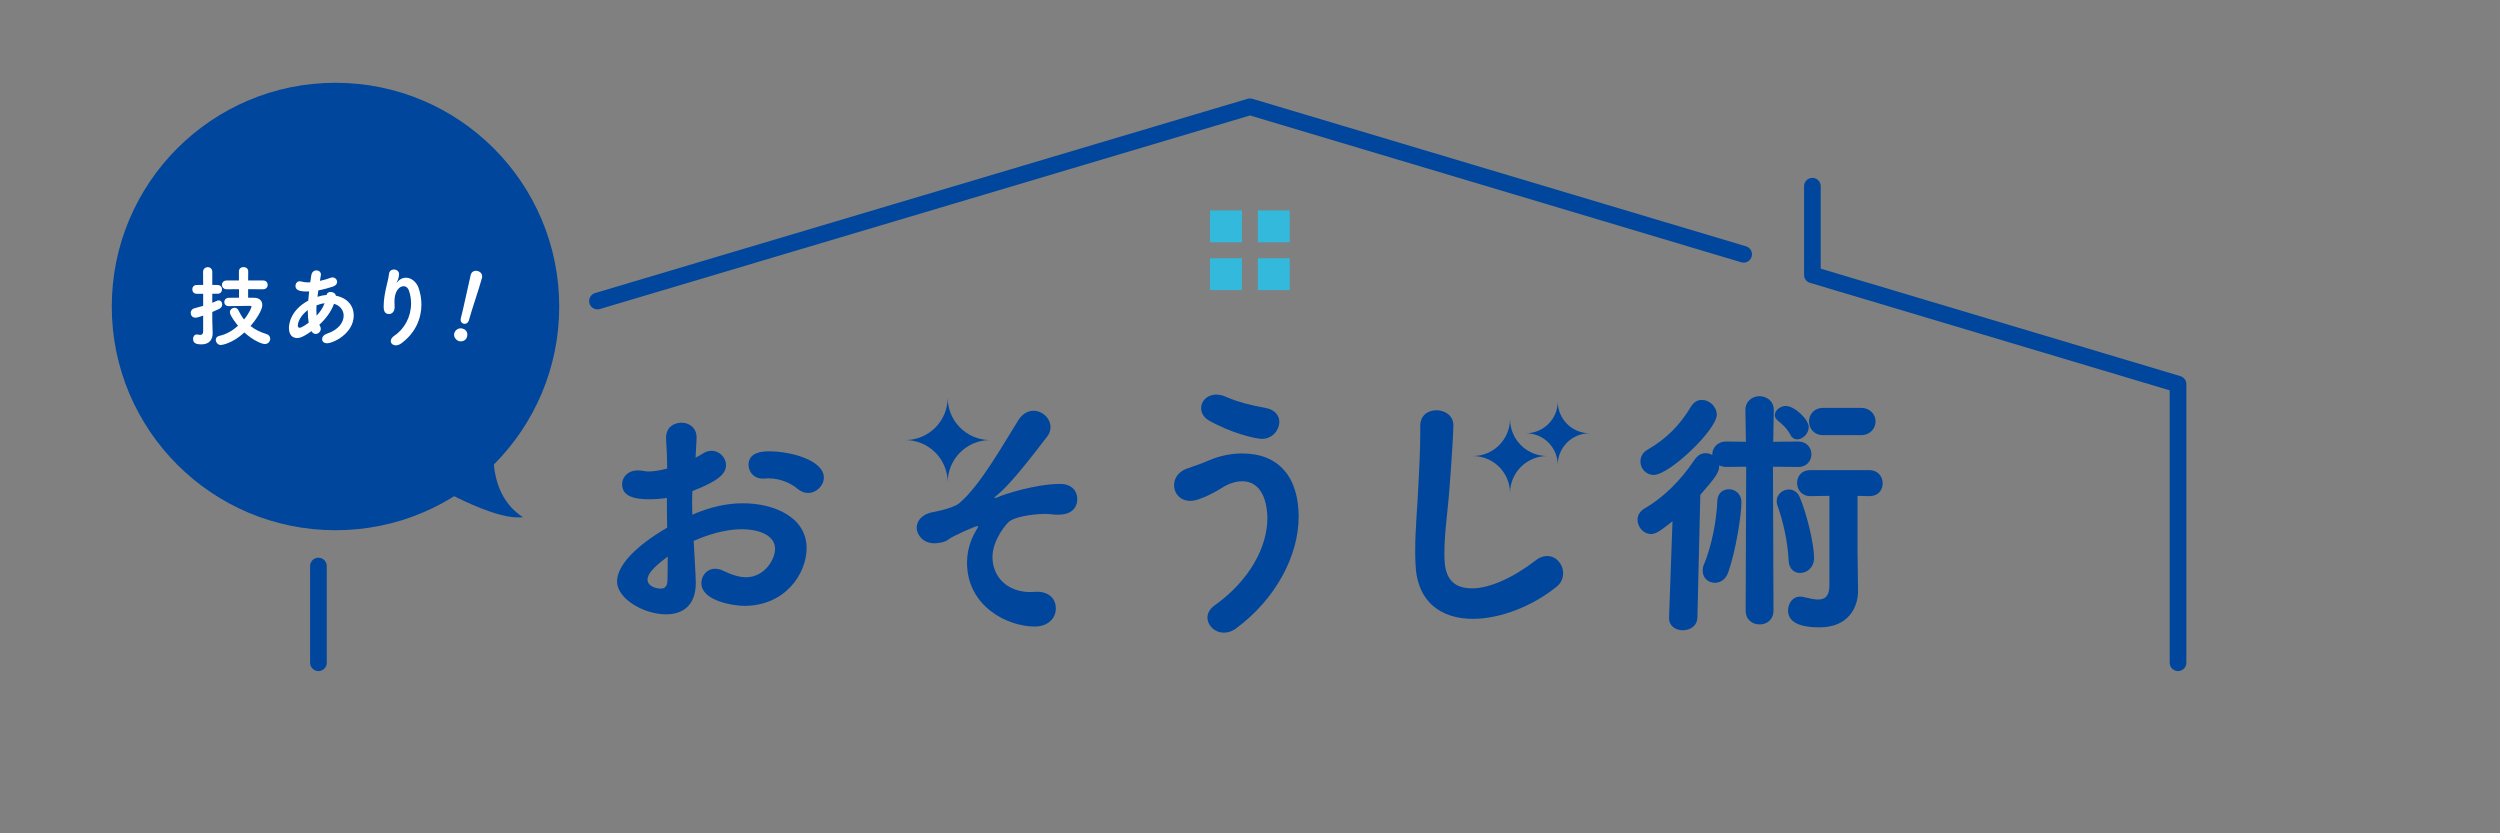 <?xml version="1.0" encoding="UTF-8"?>
<svg id="_レイヤー_2" data-name="レイヤー_2" xmlns="http://www.w3.org/2000/svg" viewBox="0 0 300 100">
  <rect x="0" y="0" width="300" height="100" fill="#808080" stroke="none"/>
  <defs>
    <style>
      .cls-1, .cls-2 {
        fill: none;
      }

      .cls-3 {
        fill: #fff;
      }

      .cls-2 {
        stroke: #00469c;
        stroke-linecap: round;
        stroke-linejoin: round;
        stroke-width: 2px;
      }

      .cls-4 {
        fill: #00469c;
      }

      .cls-5 {
        fill: #32b9dc;
      }
    </style>
  </defs>
  <g id="_ヘッダ_xFF0F_フッタ" data-name="ヘッダ_xFF0F_フッタ">
    <g>
      <g>
        <g>
          <polyline class="cls-2" points="261.363 79.527 261.363 46.095 217.487 32.982 217.487 22.346"/>
          <polyline class="cls-2" points="71.696 36.125 150 12.813 209.236 30.516"/>
          <line class="cls-2" x1="38.21" y1="79.527" x2="38.21" y2="67.924"/>
          <g>
            <rect class="cls-5" x="150.942" y="30.989" width="3.827" height="3.826"/>
            <rect class="cls-5" x="150.942" y="25.25" width="3.827" height="3.826"/>
            <rect class="cls-5" x="145.204" y="25.25" width="3.825" height="3.826"/>
            <rect class="cls-5" x="145.203" y="30.989" width="3.825" height="3.826"/>
          </g>
        </g>
        <g>
          <g>
            <g>
              <path class="cls-4" d="M83.496,69.936c0,2.831-1.686,3.785-3.563,3.785-2.64,0-5.885-1.845-5.885-3.944,0-1.908,2.195-4.231,6.012-6.457-.032-1.209-.032-2.417-.032-3.563-.7.096-1.4.159-2.1.159-2.067,0-3.276-.477-3.276-1.813,0-.827.668-1.654,1.909-1.654.222,0,.445.032.668.064.191.032.381.064.604.064.604,0,1.367-.127,2.227-.35,0-1.368-.064-2.322-.127-3.499-.096-1.622,1.145-2.004,1.845-2.004.923,0,1.813.604,1.813,1.781,0,.096-.063,1.463-.127,2.418.318-.159.604-.318.89-.509.35-.223.7-.318,1.018-.318.954,0,1.749.795,1.749,1.718,0,1.081-1.018,1.94-4.04,3.117,0,.414-.032.891-.032,1.368,0,.445.032.954.032,1.463,2.195-.954,4.167-1.368,6.076-1.368,3.658,0,7.634,1.622,7.634,5.376,0,3.054-2.545,6.934-7.475,6.934-1.241,0-5.153-.573-5.153-2.736,0-.891.668-1.718,1.654-1.718.286,0,.604.064.923.223,1.049.509,1.972.795,2.799.795,2.163,0,3.468-2.099,3.468-3.404,0-1.559-1.782-2.354-4.008-2.354-1.113,0-3.117.223-5.758,1.4.223,4.008.255,4.644.255,5.026ZM77.706,69.555c0,.859,1.145,1.081,1.59,1.081s.764-.254.795-.891c.032-.763.032-1.749.032-2.958-2.099,1.559-2.417,2.259-2.417,2.767Z"/>
              <path class="cls-4" d="M124.156,75.185c-3.245,0-8.112-2.417-8.112-7.666,0-1.94.764-3.308,1.113-3.913.127-.223.223-.35.223-.414,0-.032-.032-.064-.064-.064-.318,0-3.117,1.272-3.435,1.559-.509.445-1.495.509-1.781.509-1.272,0-2.1-.986-2.1-1.877,0-.763.573-1.463,1.495-1.749.286-.096.923-.191,1.654-.382.731-.191,1.559-.477,1.908-.764,2.545-2.067,5.439-7.316,7.157-10.02.509-.795,1.177-1.113,1.813-1.113,1.05,0,2.036.891,2.036,1.972,0,.382-.127.795-.445,1.177-3.944,5.185-5.217,6.362-6.107,7.094-.127.095-.191.159-.191.191s.032.032.063.032c.096,0,.255-.064.35-.095.572-.286,4.485-1.591,7.507-1.591,1.431,0,2.036.923,2.036,1.813,0,.668-.318,1.877-2.291,1.877-.222,0-.445,0-.7-.032-.286-.032-.572-.064-.89-.064-.636,0-3.213.159-4.262.891-.35.254-2.036,2.227-2.036,4.294,0,2.258,1.654,4.199,4.58,4.199.191,0,.35-.032.509-.032,1.177-.095,2.513.445,2.513,2.004,0,1.082-.827,2.163-2.545,2.163Z"/>
              <path class="cls-4" d="M151.417,52.664c-.731,0-3.626-.668-6.33-2.195-.668-.382-.954-.954-.954-1.495,0-.827.7-1.622,1.813-1.622.35,0,.732.064,1.146.255,1.336.604,3.086,1.05,4.739,1.336,1.209.223,1.686.954,1.686,1.686,0,.986-.827,2.036-2.1,2.036Z"/>
              <path class="cls-4" d="M173.326,66.469c0,1.686.159,4.135,3.308,4.135,2.068,0,4.867-1.209,7.666-3.372.477-.382.954-.509,1.368-.509,1.082,0,1.908.986,1.908,2.068,0,.573-.222,1.177-.795,1.622-2.863,2.322-6.744,3.849-10.02,3.849-3.722,0-6.744-1.909-6.903-6.648-.032-.541-.032-1.05-.032-1.559,0-2.64.254-4.994.381-7.793.096-1.75.223-4.326.223-6.235v-.859c-.032-1.4,1.018-1.94,1.94-1.94,1.018,0,2.036.636,2.036,1.813,0,.859-.191,3.976-.445,7.189-.191,2.958-.636,5.535-.636,8.239Z"/>
              <path class="cls-4" d="M209.543,56.004l-2.386.032c-.318,0-.636-.095-.859-.191v.127c0,.732-.509,1.399-2.259,3.404l-.35,14.728c-.032,1.018-.891,1.527-1.749,1.527-.827,0-1.654-.477-1.654-1.463v-.064l.414-11.547c-1.59,1.272-2.067,1.527-2.576,1.527-.923,0-1.623-.859-1.623-1.718,0-.509.255-.986.827-1.336,2.195-1.272,4.294-3.276,6.012-5.853.381-.572.859-.795,1.336-.795.286,0,.541.064.796.223v-.064c0-.763.572-1.559,1.685-1.559l2.354.032-.063-3.785v-.032c0-1.082.859-1.654,1.686-1.654.859,0,1.718.573,1.718,1.654v.032l-.064,3.785,2.99-.032c1.05,0,1.591.764,1.591,1.527s-.541,1.527-1.559,1.527h-.032l-3.022-.032.063,17.241c0,1.145-.827,1.686-1.654,1.686-.859,0-1.686-.541-1.686-1.686l.064-17.241ZM198.441,56.99c-.954,0-1.591-.795-1.591-1.622,0-.509.255-1.081.891-1.431,2.195-1.272,3.785-2.831,5.185-5.153.35-.573.827-.795,1.305-.795.89,0,1.781.795,1.781,1.781,0,1.781-5.662,7.221-7.57,7.221ZM219.53,59.503l-2.29.032c-1.05,0-1.59-.795-1.59-1.591,0-.763.509-1.527,1.59-1.527h7.062c1.082,0,1.622.795,1.622,1.591,0,.763-.509,1.527-1.59,1.527h-.032l-1.4-.032v6.553l.063,4.835v.064c0,1.781-1.049,4.326-4.612,4.326-3.086,0-3.785-1.018-3.785-2.036,0-.827.54-1.654,1.463-1.654.127,0,.286.032.445.064.668.159,1.241.286,1.686.286.89,0,1.367-.445,1.367-1.75v-10.688ZM218.799,52.219c-1.146,0-1.718-.827-1.718-1.654,0-.795.572-1.622,1.718-1.622h4.485c1.177,0,1.782.827,1.782,1.622,0,.827-.604,1.654-1.782,1.654h-4.485Z"/>
            </g>
            <path class="cls-4" d="M108.634,52.807c2.813,0,5.089,2.276,5.089,5.089,0-2.813,2.276-5.089,5.089-5.089-2.813,0-5.089-2.276-5.089-5.089,0,2.813-2.276,5.089-5.089,5.089Z"/>
            <path class="cls-4" d="M176.75,54.724c2.461,0,4.453,1.992,4.453,4.453,0-2.461,1.992-4.453,4.453-4.453-2.461,0-4.453-1.992-4.453-4.453,0,2.461-1.992,4.453-4.453,4.453Z"/>
            <path class="cls-4" d="M183.112,51.989c2.11,0,3.817,1.707,3.817,3.817,0-2.11,1.707-3.817,3.817-3.817-2.11,0-3.817-1.707-3.817-3.817,0,2.11-1.707,3.817-3.817,3.817Z"/>
          </g>
          <path class="cls-4" d="M96.951,59.153c-.414,0-.859-.159-1.272-.509-.668-.604-2.036-1.241-3.404-1.241-.159,0-.35,0-.509.032h-.255c-1.05,0-1.686-.827-1.686-1.654,0-1.559,1.749-1.622,2.45-1.622,2.672,0,6.585,1.082,6.585,3.149,0,.986-.891,1.845-1.908,1.845Z"/>
          <path class="cls-4" d="M146.868,75.917c-1.113,0-1.972-.859-1.972-1.813,0-.477.254-1.018.827-1.431,4.326-3.086,6.362-7.125,6.362-10.497,0-.891-.191-4.422-3.022-4.422-.763,0-1.59.255-2.386.764-.222.159-2.608,1.59-3.817,1.59-1.272,0-1.972-.922-1.972-1.877,0-.795.477-1.622,1.559-2.004.827-.286,1.782-.604,2.64-.986,1.177-.509,2.576-.827,3.976-.827,4.326,0,6.776,2.767,6.776,7.602,0,4.676-2.768,9.893-7.507,13.392-.509.382-1.018.509-1.464.509Z"/>
          <path class="cls-4" d="M205.789,69.936c-.764,0-1.464-.541-1.464-1.431,0-.255.032-.509.159-.795.891-2.099,1.527-5.312,1.59-7.571.032-.986.7-1.431,1.4-1.431.732,0,1.495.541,1.495,1.559,0,1.591-.668,5.757-1.559,8.366-.318.923-.986,1.304-1.622,1.304Z"/>
          <path class="cls-4" d="M214.632,67.233c-.096-2.195-.668-4.74-1.336-6.553-.064-.191-.096-.382-.096-.541,0-.827.732-1.4,1.463-1.4.509,0,1.05.286,1.305.923.827,1.94,1.718,5.567,1.718,7.284,0,1.177-.859,1.813-1.686,1.813-.668,0-1.336-.477-1.368-1.527Z"/>
          <path class="cls-4" d="M214.854,52.187c-.413-.795-1.018-1.304-1.526-1.718-.255-.223-.35-.445-.35-.668,0-.573.668-1.082,1.336-1.082,1.018,0,2.735,1.591,2.735,2.545,0,.764-.731,1.463-1.399,1.463-.286,0-.604-.159-.796-.541Z"/>
        </g>
        <g>
          <circle class="cls-4" cx="40.26" cy="36.781" r="26.847"/>
          <g>
            <path class="cls-3" d="M24.379,37.873c-.543.188-.752.25-.918.25-.376,0-.574-.282-.574-.574,0-.229.136-.47.438-.553l1.054-.292v-1.451h-.783c-.344,0-.521-.261-.521-.533,0-.261.178-.521.521-.521l.783-.011-.011-1.555c0-.375.282-.574.563-.574.271,0,.543.188.543.563v1.565l.637.011c.355,0,.532.261.532.521,0,.271-.177.533-.532.533h-.637v1.085c.188-.073.376-.156.563-.24.073-.031.146-.052.209-.052.251,0,.418.229.418.491,0,.198-.104.407-.366.532l-.824.375v.939c0,.167.031,1.19.042,1.555v.073c0,.7-.365,1.315-1.336,1.315-.438,0-1.013-.042-1.013-.647,0-.282.157-.542.449-.542.031,0,.062,0,.104.01.114.021.219.042.312.042.198,0,.334-.083.345-.417v-1.899ZM29.774,34.7v1.022c.24,0,.48.011.731.011.699.01.971.428.971.876,0,.647-.804,1.806-1.409,2.516.521.417,1.158.73,1.931.971.292.083.428.323.428.553,0,.313-.24.637-.647.637-.302,0-1.314-.354-2.452-1.388-1.44,1.326-2.703,1.503-2.828,1.503-.355,0-.605-.313-.605-.616,0-.219.136-.428.448-.49.804-.167,1.576-.626,2.224-1.2-.062-.073-.981-1.201-.981-1.628,0-.313.292-.532.574-.532.167,0,.345.083.438.282.209.417.428.793.688,1.127.71-.876.897-1.513.897-1.534,0-.062-.052-.104-.167-.104h-.428c-.616,0-1.2.01-2.108.031h-.021c-.365,0-.543-.24-.543-.491s.188-.511.543-.511c.428,0,.835-.011,1.221-.011v-1.022l-1.481.01c-.376,0-.564-.261-.564-.532,0-.261.188-.522.564-.522h1.472v-1.096c0-.345.281-.512.553-.512.282,0,.563.167.563.512l-.011,1.096h1.796c.365,0,.553.261.553.522,0,.271-.188.532-.553.532l-1.796-.01Z"/>
            <path class="cls-3" d="M39.174,35.409c.062-.261.271-.375.501-.375.292,0,.595.177.626.449,1.44.282,2.149,1.263,2.149,2.358,0,2.192-2.474,3.351-3.204,3.351-.386,0-.595-.229-.595-.491,0-.25.188-.532.605-.668,1.356-.449,1.983-1.357,1.983-2.15,0-.637-.407-1.211-1.159-1.43-.344.971-1.012,1.826-1.764,2.525l.073.125c.073.115.104.229.104.344,0,.345-.292.626-.605.626-.188,0-.376-.094-.512-.334-1.054.762-1.481.824-1.722.824-.501,0-.981-.313-.981-1.2,0-.198.011-2.045,2.317-3.288.031-.365.062-.73.104-1.106-.084,0-.157.011-.229.011-.866,0-1.409-.136-1.409-.668,0-.282.188-.563.532-.563.062,0,.136.021.219.042.209.062.46.094.752.094.083,0,.178-.01.271-.01l.125-.835c.062-.417.345-.595.615-.595.282,0,.543.188.543.511,0,.031-.083.532-.125.751.438-.094.887-.219,1.294-.376.073-.031.146-.042.22-.042.312,0,.553.261.553.542,0,.219-.146.438-.512.564-.553.177-1.158.344-1.742.449l-.104.772c.334-.104.678-.188,1.002-.209h.073ZM36.939,37.403v-.198c-.876.657-1.2,1.44-1.2,1.857,0,.199.095.271.209.271.271,0,.939-.491,1.096-.605-.073-.396-.104-.845-.104-1.325ZM37.983,36.641c-.011.219-.021.417-.021.616,0,.219.01.428.031.626.407-.438.751-.929.96-1.503-.271.031-.626.125-.971.261Z"/>
            <path class="cls-3" d="M47.585,33.948c.011,0,.062-.063.114-.125.251-.313.627-.501,1.013-.501.637,0,1.253.511,1.503,1.19.229.637.355,1.336.355,2.035,0,1.649-.689,3.371-2.38,4.634-.251.188-.491.261-.689.261-.354,0-.604-.229-.604-.511,0-.209.125-.449.438-.658,1.19-.783,1.994-2.254,1.994-3.851,0-.501-.073-1.002-.24-1.503-.136-.407-.396-.574-.657-.574-.491,0-1.097.553-1.097,1.847,0,.167.011.365.021.584v.083c0,.564-.345.825-.679.825-.626,0-.637-.605-.637-.95,0-.751.157-1.555.261-2.056.115-.522.303-1.2.387-1.837.042-.345.312-.501.584-.501.303,0,.616.198.616.553,0,.417-.178.793-.251.929-.041.073-.062.115-.062.125h.011Z"/>
            <path class="cls-3" d="M55.082,40.936c-.312-.084-.693-.478-.569-.941.11-.414.541-.688.984-.569.535.143.651.596.552.969-.146.544-.664.622-.967.541ZM55.327,38.083c.24-.897.752-3.333,1.156-5.084l.008-.03c.111-.414.501-.537.833-.447.344.092.627.406.511.839-.316,1.18-1.262,3.943-1.518,4.901l-.038.141c-.103.383-.406.507-.648.442-.242-.064-.425-.308-.331-.661l.027-.101Z"/>
          </g>
          <path class="cls-4" d="M59.302,53.292s-.958,5.926,3.447,8.767c-4.044.562-13.696-5.56-13.696-5.56"/>
        </g>
      </g>
      <rect class="cls-1" width="300" height="100"/>
    </g>
  </g>
</svg>